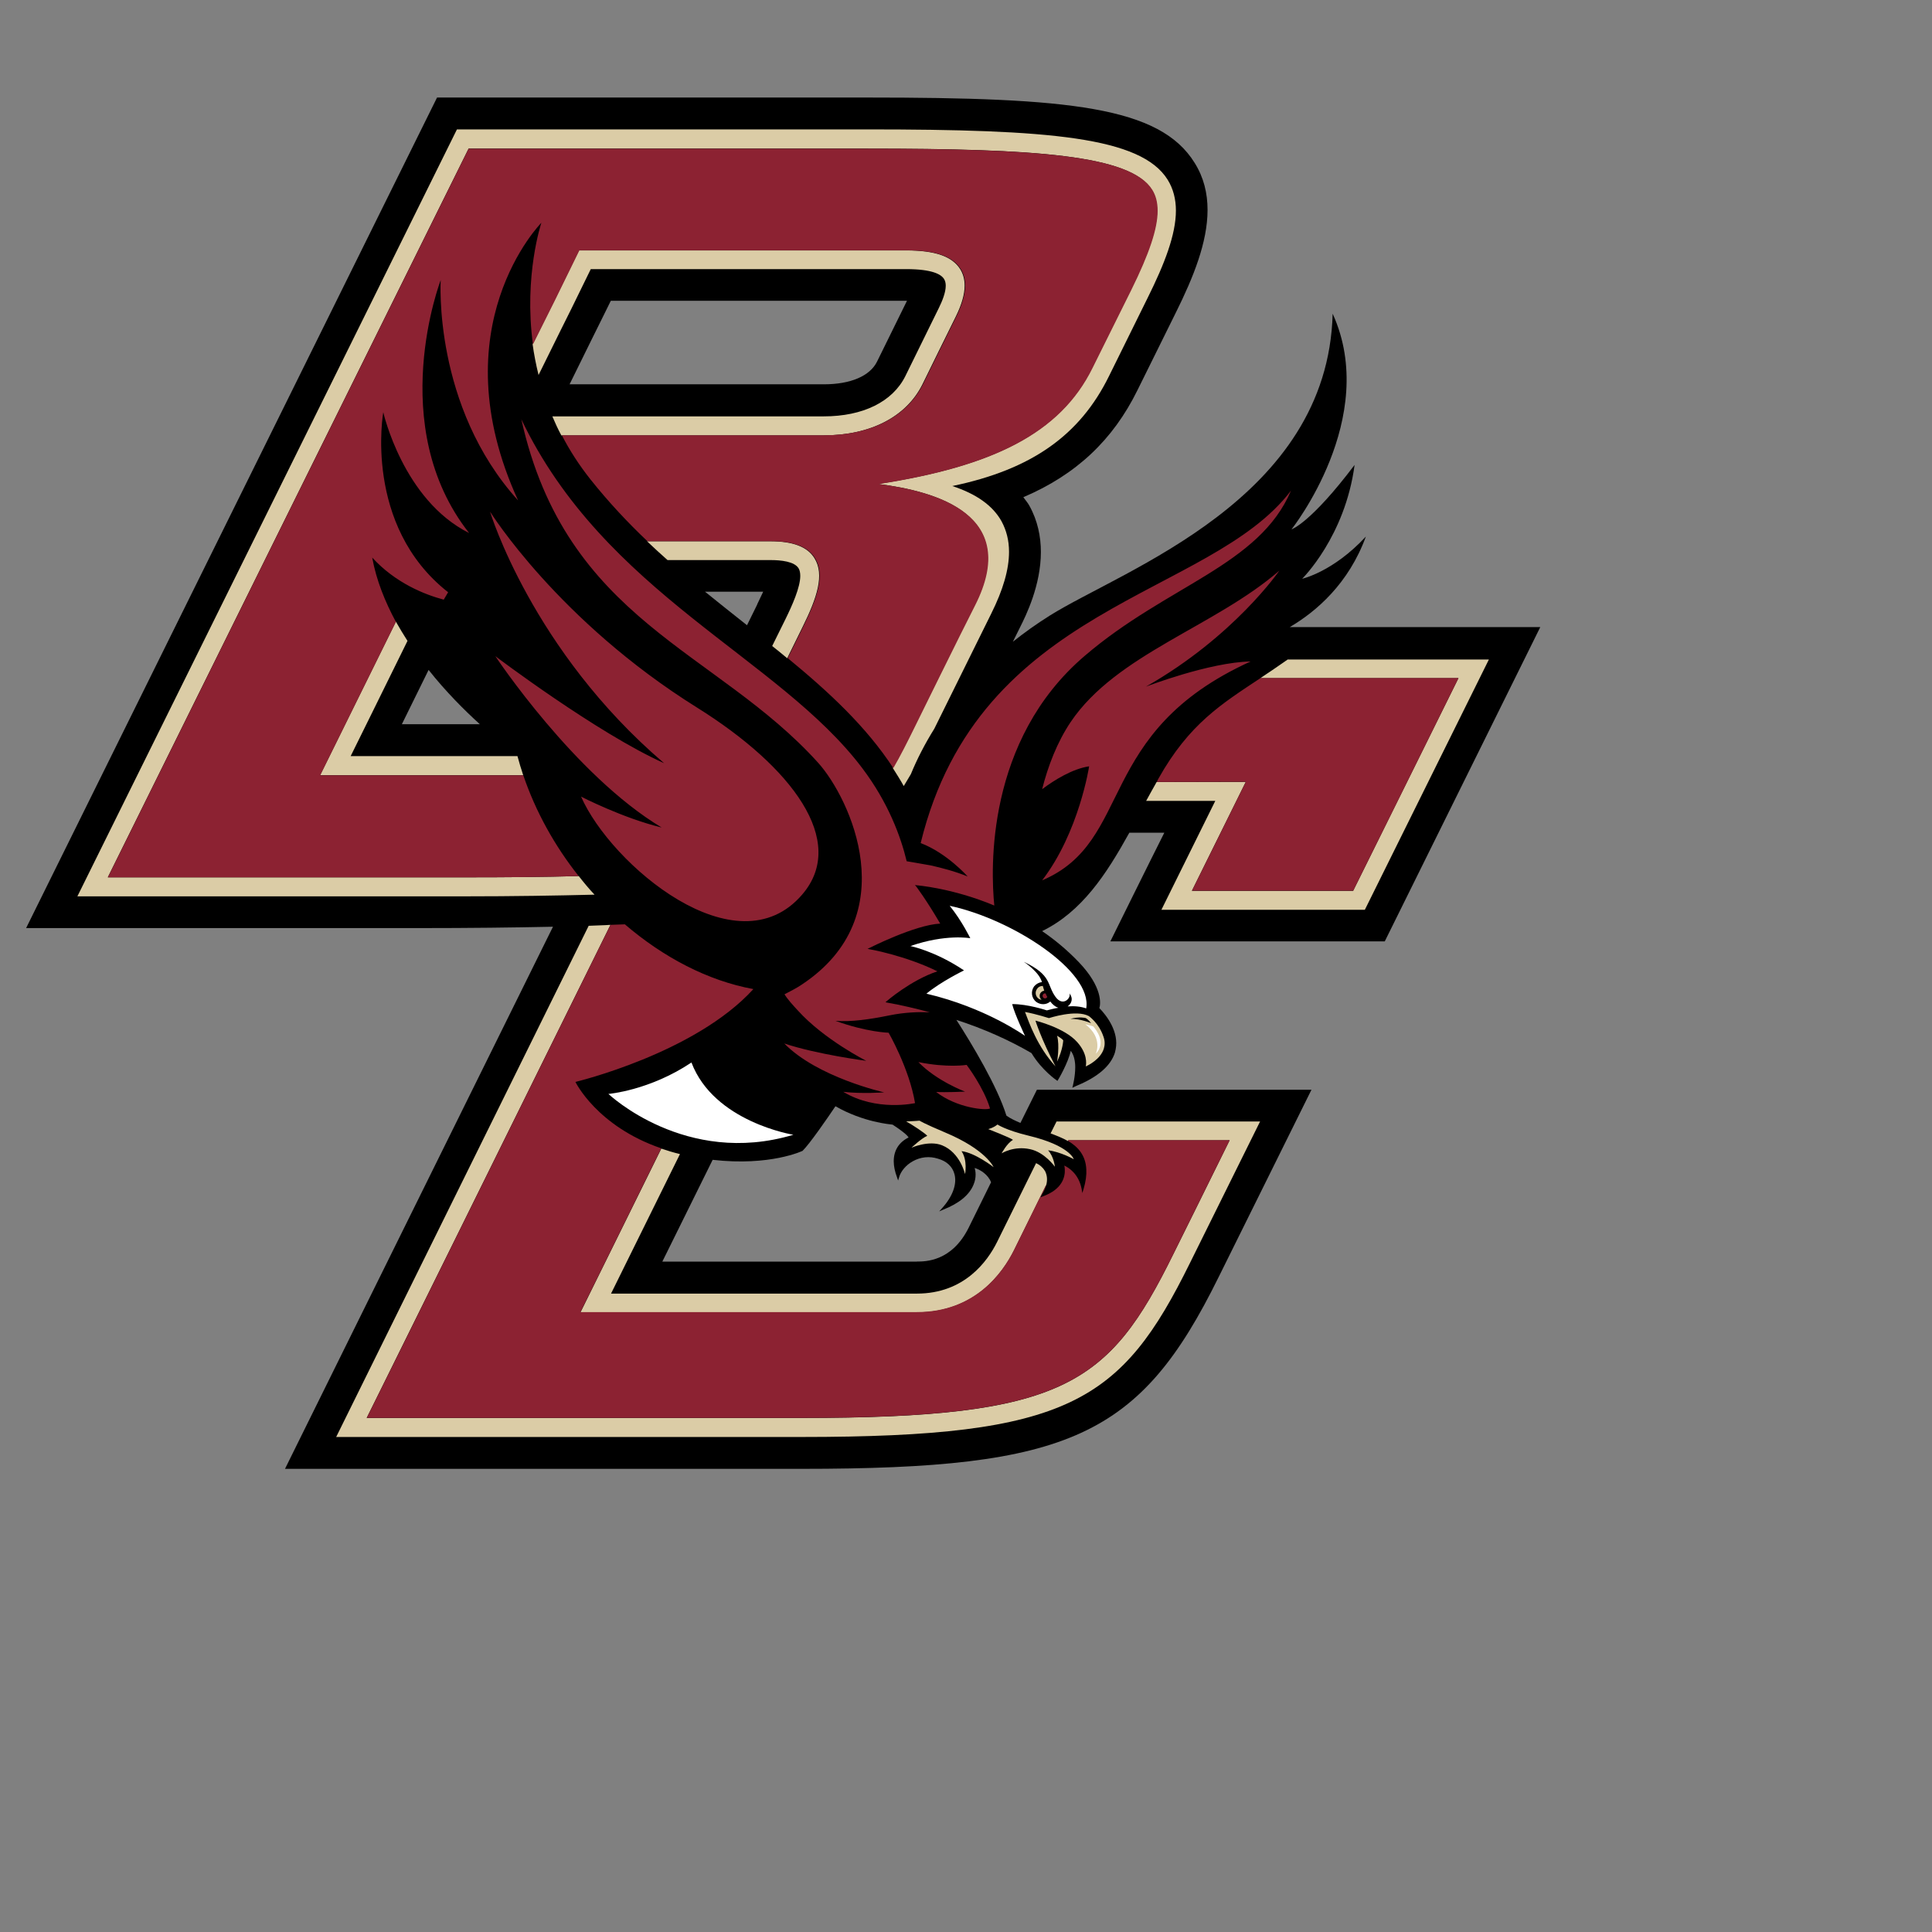 <?xml version="1.0" encoding="UTF-8"?><svg style="filter: drop-shadow(3px 5px 2px rgb(0 0 0 / 0.4));" id="a" xmlns="http://www.w3.org/2000/svg" width="150" height="150" viewBox="0 0 185 185"><rect x="0" y="0" width="185" height="185" fill="#808080" stroke="none"/><path d="m87.81,120.81h-24.39c1.07-2.16,2.8-5.68,4.82-9.75,5.52.63,8.61-.86,8.61-.86.69-.68,2.32-3.04,3.15-4.27,2.69,1.54,5.25,1.73,5.47,1.76,1.21.79,1.48,1.12,1.53,1.23-.93.46-1.42,1.25-1.42,2.28,0,.47.11.99.32,1.55l.1.29.09-.3c.16-.58.66-1.18,1.31-1.54.75-.42,1.6-.51,2.41-.25.83.23,1.39.75,1.58,1.46.27.95-.16,2.15-1.18,3.28l-.28.31.39-.17c1.53-.6,2.5-1.41,2.9-2.39.15-.35.2-.67.2-.97,0-.28-.05-.5-.09-.63.33.1,1.05.42,1.46,1.13.04.07.07.15.11.24l-2.14,4.34c-1.61,3.25-4.14,3.25-4.96,3.25m-49.32-51.45c.87-1.76,1.74-3.54,2.56-5.2,1.65,2.08,3.42,3.85,4.91,5.2h-7.47Zm19.2-38.91s.39-.8.81-1.64h28.36c-.55,1.12-2.87,5.83-2.87,5.83-.68,1.38-2.54,2.17-5.08,2.17h-24.36c1.56-3.18,3.14-6.36,3.14-6.36m14.83,27.44l-.98,1.99c-1.33-1.05-2.67-2.12-4.02-3.21h5.57c-.15.33-.34.73-.58,1.22m33.81,32.26h26.29l14.89-30.09h-23.99c2.55-1.5,5.64-4.16,7.29-8.67-3.14,3.39-6.1,4.04-6.1,4.04,0,0,4.11-4.03,5.02-10.9-4.23,5.6-6.04,6.17-6.04,6.17,0,0,8.48-10.67,3.94-20.65-.47,17.79-20.02,24.47-27.11,28.92-1.27.8-2.43,1.63-3.51,2.49l.67-1.35c.61-1.21,2.01-4.07,2.01-7.25,0-1.45-.3-2.99-1.11-4.44-.16-.29-.38-.53-.57-.8,5.07-2.16,8.59-5.49,10.93-10.25l3.71-7.5c1.62-3.27,3-6.64,3-9.76,0-1.59-.36-3.11-1.24-4.51-3.34-5.38-11.99-6.25-31.36-6.25h-41.18L2.5,88.87h37.59c4.87,0,9.12-.05,12.86-.13l-25.66,51.91h49.47c25.68,0,32.4-3.08,39.93-18.36l8.89-17.94h-26.29l-1.58,3.18c-.48-.21-.95-.42-1.34-.7-.88-2.83-3.29-6.83-4.79-9.17,2.65.86,5.06,1.94,7.19,3.18,1,1.66,2.42,2.62,2.43,2.62l.06.04.04-.07c.05-.06,1-1.7,1.23-2.81.32.42.43,1.01.43,1.57,0,.93-.24,1.8-.24,1.83l-.04.14.41-.19c2.04-.84,3.28-1.92,3.67-3.18l.07-.31c.33-1.66-.83-3.2-1.56-3.95.13-.39.32-2.01-1.97-4.4-1.12-1.17-2.31-2.15-3.51-2.97,3.82-1.87,6.15-5.45,8.35-9.42h3.35c-1.17,2.31-5.17,10.41-5.17,10.41"/><path d="m43.75,12.4L7.41,85.83h37.06c4.69,0,8.82-.07,12.46-.16-.54-.57-1.02-1.15-1.51-1.78-3.23.09-6.86.12-10.94.12H10.32c1.24-2.51,34.06-68.82,34.55-69.78h38.17c16.07,0,25.18.61,27.25,3.94.34.55.51,1.21.51,2.01,0,1.71-.81,4.11-2.51,7.55l-3.72,7.49c-3.11,6.33-9.64,9.44-20.47,11.12,5.51.71,13.63,2.92,9.22,11.62-1.31,2.56-5.77,11.63-5.77,11.63-.72,1.46-1.38,2.78-2.06,3.95.36.57.73,1.15,1.05,1.73.22-.37.45-.75.68-1.14.57-1.39,1.31-2.85,2.25-4.36l5.45-11.02c1.14-2.29,1.7-4.23,1.7-5.91,0-1.1-.25-2.06-.72-2.93-.84-1.5-2.4-2.61-4.71-3.37,7.6-1.58,12.22-4.87,15-10.52l3.71-7.51c1.62-3.26,2.7-6.05,2.7-8.35,0-1.08-.25-2.08-.79-2.95-2.55-4.09-11.32-4.82-28.79-4.82h-39.29.02Zm11.7,11.55l-2.35,4.8-2.1,4.21c.13.95.32,1.93.57,2.95,1.46-2.98,3.15-6.36,3.15-6.36,0,0,1.3-2.66,1.85-3.78h30.2c2.52,0,3.36.51,3.63.95.11.17.16.4.16.64,0,.64-.33,1.46-.65,2.11l-3.22,6.55c-1.22,2.45-4.05,3.85-7.81,3.85h-25.99c.26.61.53,1.21.86,1.82h25.13c4.46,0,7.9-1.78,9.44-4.87,0,0,3.2-6.52,3.22-6.54.55-1.12.83-2.1.83-2.93,0-.59-.14-1.12-.42-1.57-.77-1.23-2.41-1.8-5.18-1.8h-31.33v-.03Zm6.5,27.87c.65.62,1.31,1.23,1.97,1.81h9.85c1.01,0,2.3.13,2.7.79.11.19.16.42.16.73,0,1.09-.77,2.82-1.41,4.12l-1.28,2.59c.49.38.97.78,1.44,1.17l1.46-2.97c1.4-2.82,2.13-5.03,1.15-6.61-.67-1.09-2.06-1.62-4.23-1.62h-11.82,0Zm-24.05,7.72l-7.25,14.69h19.45c-.2-.61-.39-1.22-.55-1.83h-15.97c.6-1.22,3.16-6.39,5.44-11.03-.38-.6-.76-1.22-1.11-1.84h0Zm85.42,3.6c-.92.65-1.79,1.23-2.64,1.8h18.97c-1.12,2.27-9.64,19.47-10.08,20.36h-15.44c.99-1.99,5.16-10.43,5.16-10.43l-8.54.02c-.33.59-.67,1.19-1,1.8h6.62c-1,2.01-5.16,10.43-5.16,10.43h19.48l11.88-23.97h-19.25,0Zm-64.88,25.42c-.67.05-1.35.05-2.07.09l-24.18,48.95h44.56c25.57,0,30.63-3.34,37.2-16.67l6.71-13.54h-19.49l-.57,1.14c.59.22,1.17.45,1.66.73.01-.02.02-.05.03-.07h15.45c-1.02,2.1-5.41,10.94-5.41,10.94-6.16,12.49-10.45,15.65-35.58,15.65h-41.64c.91-1.82,15.65-31.64,23.34-47.21h0Zm41.4,5.85c-.2,0-.4.08-.52.26-.24.3-.18.72.12.95.09.07.19.1.3.12-.21-.17-.25-.47-.09-.68.09-.11.21-.18.34-.19-.05-.16-.1-.32-.14-.47h-.01Zm-1.69,2.49c.39,1.03,1.18,3.32,2.92,5.21-1.37-2.6-1.92-4.38-1.92-4.38,0,0,2.79.68,4,2.06.99,1.11.87,2.06.82,2.33.27-.13,1.41-.69,1.73-1.71.1-.34.12-.72-.04-1.15-.44-1.31-1.39-1.95-1.39-1.96-1.23-.67-3.81.19-3.83.19-.01,0-1.17-.38-2.29-.59h0Zm5.4.53c.25.01.4.05.4.05.24.11.53.5.53.5,0,0-.98-.44-1.98-.42.43-.12.79-.14,1.05-.13h0Zm-2.33,1.74c.27.95,0,2.49,0,2.49.57-1.18.59-2.05.59-2.05-.21-.23-.6-.43-.6-.44h.01Zm-13.16,8.14s-.51.05-1.29.07c.6.33,1.8,1.12,2.02,1.38-.56.24-1.51,1.14-1.51,1.14,0,0,1.67-.74,2.93-.23,1.74.7,2.2,2.76,2.2,2.76,0,0,.26-1.31-.34-2.2,1.3.15,3.07,1.53,3.07,1.53,0,0-.71-1.67-4.62-3.31-2.11-.89-2.47-1.14-2.47-1.14h.01Zm7.45.37s-.3.28-.88.44c0,0,2.12.82,2.37,1.03-.58.32-1.09,1.29-1.09,1.29,0,0,1.17-.74,2.72-.4,1.4.29,2.38,1.68,2.38,1.68,0,0-.09-.96-.65-1.57,1.2.14,2.46.85,2.46.85,0,0-.37-1.3-4.32-2.25-2.23-.54-3-1.08-3-1.08h0Zm-32.19,2.31c-4.26,8.64-7.74,15.68-7.74,15.68h32.21c5.53,0,8.21-3.73,9.31-5.95,0,0,1.62-3.29,3.09-6.27.12-.48.08-.91-.12-1.31-.19-.32-.48-.59-.86-.76l-3.73,7.54c-.91,1.84-3.13,4.95-7.68,4.95h-29.29c.43-.86,3.18-6.44,6.6-13.36-.63-.15-1.21-.33-1.77-.52h-.02Z" fill="#dbcca6"/><path d="m44.88,14.23c-.49.96-33.31,67.27-34.55,69.78h34.14c4.08,0,7.71-.03,10.94-.12-2.28-2.87-4.12-6.17-5.3-9.65h-19.45l7.25-14.69c-1.05-1.95-1.88-4.01-2.27-6.16,2.22,2.43,5.01,3.54,6.85,4.03l.42-.71c-8.15-6.39-6.21-17.24-6.21-17.24,0,0,1.89,8.41,8.22,11.57-8.09-10.27-2.72-24.22-2.72-24.22,0,0-.76,12.07,7.41,21.1-7.63-16.63,2.23-26.59,2.23-26.59,0,0-1.7,5.05-.81,11.65l2.1-4.21,2.35-4.8h31.34c2.77,0,4.41.57,5.18,1.8.28.45.42.98.42,1.57,0,.83-.28,1.81-.83,2.93-.02.02-3.22,6.54-3.22,6.54-1.55,3.09-4.98,4.87-9.44,4.87h-25.13c.73,1.42,1.64,2.84,2.76,4.25,1.7,2.13,3.53,4.09,5.43,5.89h11.82c2.17,0,3.56.53,4.23,1.62.98,1.58.24,3.79-1.15,6.61l-1.46,2.97c3.94,3.24,7.52,6.56,10.11,10.53.68-1.17,1.34-2.49,2.06-3.95,0,0,4.46-9.07,5.77-11.63,4.41-8.7-3.71-10.91-9.22-11.62,10.82-1.68,17.36-4.8,20.47-11.12l3.72-7.49c1.7-3.44,2.51-5.84,2.51-7.55,0-.81-.17-1.46-.51-2.01-2.07-3.33-11.18-3.94-27.25-3.94h-38.21Zm5.03,25.87c4.29,19.4,18.68,22.11,28.45,32.96,3.02,3.37,8.35,14.62-1.57,21.21-.49.34-1.1.64-1.67.94.31.5.84,1.08,1.26,1.53,2.53,2.81,6.57,4.84,6.57,4.84,0,0-4.7-.61-7.85-1.66,3.17,3.25,9.56,4.68,9.56,4.68,0,0-2.08.16-3.91-.05,3.19,1.92,6.87,1.08,6.87,1.08-.55-3.31-2.53-6.74-2.53-6.74,0,0-2.1-.05-5.09-1.14,1.5.12,3.29-.14,5.16-.52,1.46-.3,2.79-.34,3.87-.3-1.32-.35-2.69-.68-4.11-.93l-.13-.03.1-.09s2.3-2.01,4.87-2.87c-3.04-1.5-6.45-2.11-6.49-2.11l-.2-.05.19-.08s4.35-2.21,6.77-2.33c-1.33-2.28-2.31-3.57-2.32-3.58l-.1-.12.15.03s3.4.25,7.45,1.94c-.35-3.48-.81-15.83,8.66-23.91,7.9-6.77,16.71-8.65,19.75-15.82-7.78,10.28-29.86,10.79-35.46,33.75,2.51.95,4.5,3.2,4.5,3.2-1.22-.5-2.48-.82-3.53-1.06-.54-.1-1.57-.28-1.66-.29-.37-.06-.65-.11-.65-.11-.57-2.37-1.76-5.61-4.25-8.91-8.01-10.62-24.68-16.7-32.67-33.45h0Zm-2.98,8.91s4,13.26,16.66,24.07c-6.45-2.9-16.16-10.25-16.16-10.25,0,0,7.56,11.4,15.93,16.41-3.73-.9-7.72-2.96-7.72-2.96,2.84,6.48,14.89,16.75,21.19,9.36,4.36-5.1-1.01-12.21-10.06-17.87-13.35-8.33-19.84-18.77-19.84-18.77h0Zm75.59,5.62c-6.21,5.39-15.62,8.01-20,14.51-1.3,1.94-2.17,4.22-2.73,6.43,1.16-.87,2.89-1.95,4.5-2.19,0,0-.96,6.31-4.5,10.92,8.85-3.77,4.98-14.15,19.96-20.96-3.94.07-10.02,2.41-10.02,2.41,8.47-4.81,12.79-11.13,12.79-11.13h0Zm-1.82,10.3c-3.7,2.46-6.82,4.36-9.78,9.64-.06.1-.1.22-.16.31l8.54-.02s-4.17,8.44-5.16,10.43h15.44c.45-.9,8.97-18.09,10.08-20.36h-18.96Zm-60.87,23.58c-.44.02-.91.04-1.37.05-7.69,15.57-22.42,45.4-23.34,47.21h41.64c25.12,0,29.41-3.15,35.58-15.65,0,0,4.38-8.84,5.41-10.94h-15.45s-.02.05-.03.07c.98.58,1.69,1.4,1.75,2.73.03.54-.05,1.16-.26,1.87l-.12.39-.07-.39c-.27-1.45-1.26-2.06-1.66-2.24.02.09.05.22.05.35.04.71-.21,1.91-2.08,2.59l-.27.1.15-.25c.22-.33.36-.66.43-.98-1.47,2.98-3.09,6.27-3.09,6.27-1.1,2.22-3.78,5.95-9.31,5.95h-32.21s3.49-7.04,7.74-15.68c-6.17-2.11-8.22-6.36-8.22-6.36,0,0,11.43-2.72,17.04-8.89-4.34-.79-8.63-3.04-12.33-6.22h0l.02.02Zm40.29,6.62c-.1-.02-.19.01-.24.09-.07.09-.06.24.04.33.1.09.26.07.34-.05.01,0,.02-.03.02-.04-.06-.1-.11-.22-.16-.33h0Zm-12.18,6.57c1.76,1.82,4.47,2.83,4.47,2.83,0,0-1.93.09-2.77.03,1.96,1.53,4.77,1.8,5.16,1.58-.6-2.01-2.24-4.17-2.24-4.17,0,0-1.83.3-4.62-.27h0Z" fill="#8c2232"/><path d="m90.95,86.75c1.15,1.42,1.96,3.09,1.96,3.09,0,0-2.35-.43-5.73.75,0,0,2.36.47,5.13,2.33,0,0-2.22,1.08-3.6,2.23,5.68,1.33,9.44,4.04,9.44,4.04,0,0-.97-2.03-1.23-3.04,1.48-.02,3.32.6,3.32.6.35-.09.72-.19,1.11-.25-.3-.09-.56-.31-.78-.6-.37.33-.93.34-1.34.04-.47-.36-.55-1.03-.2-1.5.2-.23.46-.37.74-.4-.26-.98-1.73-1.94-1.73-1.94,2.71,1.28,2.18,2.17,3.02,3.34.72,1.01,1.52.12,1.35-.32.41.54.16,1.01-.18,1.25.63-.05,1.25,0,1.78.19.63-3.52-7.04-8.53-13.05-9.82h0Zm12.99,11.34c1.73,1.33.98,2.82.98,2.82,1.04-1.05.07-2.26-.23-2.62-.28-.11-.75-.21-.75-.21h0Zm-37.73,3.65c-4.02,2.69-7.95,3.01-7.95,3.01,0,0,7.37,7.01,17.71,3.91,0,0-7.6-1.21-9.76-6.92h0Z" fill="#fff"/></svg>